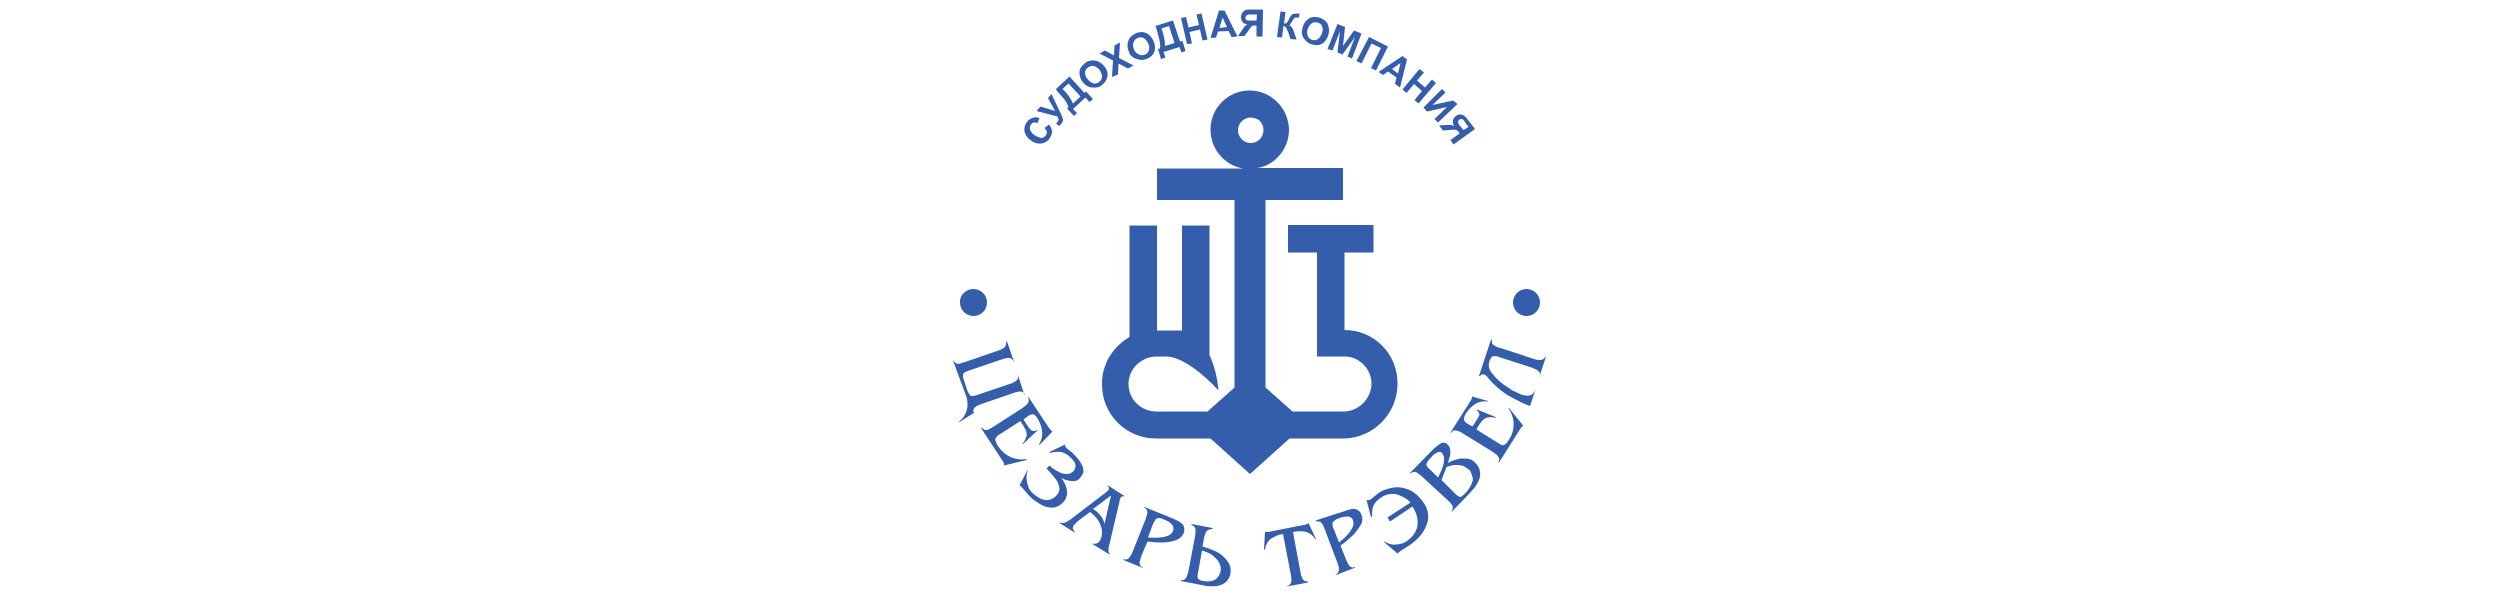 <?xml version="1.0" encoding="utf-8"?>
<!-- Generator: Adobe Illustrator 23.0.1, SVG Export Plug-In . SVG Version: 6.00 Build 0)  -->
<svg version="1.1" id="Layer_1" xmlns="http://www.w3.org/2000/svg" xmlns:xlink="http://www.w3.org/1999/xlink" x="0px" y="0px"
	 viewBox="0 0 500 120" style="enable-background:new 0 0 500 120;" xml:space="preserve">
<style type="text/css">
	.st0{fill:none;}
	.st1{fill-rule:evenodd;clip-rule:evenodd;fill:#345DAB;}
	.st2{fill:#345DAB;}
</style>
<title>vodohod-logo</title>
<rect class="st0" width="500" height="120"/>
<path class="st1" d="M274.7,50.5h-5.8v15.5l0,0c2.8,0,5.5,1.1,7.5,3.1c2,2,3.1,4.7,3.1,7.5v0.2l0,0l0,0c0,5.9-4.8,10.8-10.7,10.9
	l0,0h-10.9l-7.9,7.1l-7.9-7.1h-10.9l0,0c-6,0-10.8-4.8-10.8-10.8l0,0c0-0.1,0,0,0-0.3l0,0c0-0.8,0.1-1.6,0.3-2.4
	c0.2-0.8,0.5-1.5,0.8-2.2c1-1.9,2.5-3.5,4.4-4.6V45.1h5.5v21h4.6c0.1,0,0.2,0,0.4,0v-21h5.5V71c1,2.2,1.6,4.7,1.8,7.1
	c-2.9-3.2-7.3-6.8-10.5-6.8h-1.9c-2.1,0-4,1.2-5,3c-0.2,0.4-0.3,0.7-0.4,1.1c-0.1,0.4-0.2,0.8-0.2,1.2v0.2l0,0
	c0,3.1,2.5,5.5,5.6,5.5h10.2l5.4-4.8V40h-15.5v-6.3h17.2c-1.6-0.3-3-1-4.2-2.2c-1.5-1.5-2.3-3.5-2.3-5.6l0,0c0-4.3,3.5-7.8,7.8-7.8
	l0,0c4.3,0,7.8,3.5,7.9,7.8l0,0c0,2.1-0.8,4.1-2.3,5.6c-1.1,1.1-2.5,1.9-4.1,2.1h17.2V40h-15.5v37.5l5.4,4.8h10.2
	c3,0,5.5-2.5,5.6-5.5l0,0v-0.1l0,0c0-1.4-0.6-2.8-1.6-3.8c-1-1-2.3-1.6-3.7-1.6h-0.2h-5.3h-0.1V50.5h-5.8v-5.5h17.1L274.7,50.5z
	 M194.7,57.8c1.5,0,2.7,1.2,2.7,2.7s-1.2,2.7-2.7,2.7c-1.5,0-2.7-1.2-2.7-2.7l0,0C191.9,59,193.2,57.8,194.7,57.8z M305.3,57.8
	c1.5,0,2.7,1.2,2.7,2.7c0,1.5-1.2,2.7-2.7,2.7s-2.7-1.2-2.7-2.7C302.6,59,303.8,57.8,305.3,57.8L305.3,57.8z M250.1,23.5L250.1,23.5
	c-0.7,0-1.3,0.3-1.8,0.8c-0.5,0.5-0.7,1.1-0.7,1.8l0,0c0,0.7,0.3,1.3,0.8,1.8c0.5,0.5,1.1,0.7,1.8,0.7l0,0c1.4,0,2.5-1.2,2.5-2.6
	l0,0c0-0.7-0.3-1.3-0.7-1.8C251.4,23.7,250.7,23.5,250.1,23.5L250.1,23.5z"/>
<path class="st2" d="M208.9,25.6l0.9-0.7c0.3,0.4,0.6,0.9,0.6,1.4c0,0.5-0.2,1-0.5,1.4c-0.4,0.6-1,0.9-1.6,1
	c-0.7,0.1-1.5-0.1-2.1-0.6c-0.6-0.4-1.1-1-1.3-1.8c-0.2-1.3,0.6-2.5,1.9-2.8c0.4-0.1,0.8,0,1.1,0.1l-0.4,1c-0.2-0.1-0.5-0.1-0.8-0.1
	c-0.2,0.1-0.4,0.2-0.5,0.4c-0.2,0.3-0.3,0.7-0.2,1c0.2,0.5,0.5,0.9,0.9,1.1c0.4,0.3,0.9,0.5,1.4,0.6c0.6-0.1,1.1-0.6,1.1-1.3
	C209.3,26.1,209.1,25.8,208.9,25.6L208.9,25.6z M207.3,22.2l0.8-0.9l2.9,0.9l-1.4-2.6l0.7-0.8l1.9,4c0.2,0.4,0.3,0.7,0.4,1.1
	c0,0.3-0.1,0.6-0.3,0.8c-0.2,0.2-0.3,0.4-0.5,0.5l-0.6-0.5l0.3-0.3c0.1-0.1,0.2-0.3,0.2-0.5c0-0.2-0.1-0.4-0.2-0.6L207.3,22.2z
	 M211.2,17.8l2.7-2.5l3,3.3l0.3-0.3l1.4,1.5l-0.7,0.6l-0.8-0.9l-2.5,2.3l0.8,0.8l-0.6,0.6l-1.4-1.5l0.3-0.3c-0.2-0.5-0.4-1-0.8-1.5
	c-0.4-0.5-0.9-1-1.5-1.7L211.2,17.8z M212.5,17.8c0.9,0.8,1.6,1.8,2.1,2.9l1.5-1.4l-2.4-2.6L212.5,17.8z M216.6,16.5
	c-0.3-0.4-0.5-0.8-0.6-1.2c-0.1-0.3-0.1-0.6-0.1-0.9c0-0.3,0.1-0.6,0.2-0.8c0.2-0.3,0.5-0.6,0.8-0.9c0.5-0.5,1.3-0.7,2-0.6
	c0.8,0.1,1.4,0.5,1.9,1.1c0.5,0.5,0.8,1.3,0.7,2c-0.1,0.7-0.5,1.3-1,1.7c-0.5,0.5-1.2,0.7-2,0.6C217.8,17.5,217.1,17.1,216.6,16.5
	L216.6,16.5z M217.5,15.8c0.3,0.4,0.7,0.7,1.2,0.9c0.8,0.1,1.5-0.4,1.7-1.2c0,0,0-0.1,0-0.1c0-0.5-0.2-1-0.5-1.4
	c-0.3-0.4-0.7-0.7-1.2-0.8c-0.4-0.1-0.8,0.1-1.1,0.3c-0.3,0.2-0.6,0.6-0.6,1C217,15,217.2,15.5,217.5,15.8L217.5,15.8z M222.4,15.4
	l0.2-3.3l-2.7-1.4l1.1-0.6l1.8,1l0.1-2l1.1-0.6l-0.2,3.1l2.9,1.5l-1.1,0.6l-1.9-1l-0.1,2.2L222.4,15.4z M225.8,10.4
	c-0.2-0.4-0.3-0.9-0.3-1.4c0-0.3,0.1-0.6,0.2-0.9c0.1-0.3,0.2-0.5,0.4-0.7c0.3-0.3,0.6-0.5,1-0.7c0.6-0.3,1.4-0.4,2.1-0.1
	c0.7,0.3,1.2,0.9,1.5,1.6c0.3,0.7,0.4,1.4,0.2,2.1c-0.3,0.7-0.8,1.2-1.4,1.4c-0.6,0.3-1.4,0.4-2.1,0.1
	C226.6,11.6,226,11.1,225.8,10.4z M226.8,9.9c0.2,0.5,0.5,0.8,1,1c0.4,0.2,0.8,0.2,1.2,0c0.4-0.1,0.7-0.5,0.8-0.9
	c0.1-0.5,0-1-0.2-1.4c-0.2-0.4-0.5-0.8-0.9-1c-0.4-0.2-0.8-0.2-1.2,0c-0.4,0.2-0.7,0.5-0.8,0.9C226.5,8.9,226.6,9.4,226.8,9.9
	L226.8,9.9z M231.1,5.2l3.5-1.1l1.4,4.2l0.5-0.1l0.6,2l-0.8,0.3l-0.4-1.1l-3.2,1l0.4,1.1l-0.9,0.3l-0.6-2l0.4-0.1
	c0.1-0.6,0-1.1-0.1-1.7c-0.2-0.8-0.4-1.5-0.6-2.2L231.1,5.2z M232.3,5.7c0.4,1.1,0.7,2.3,0.7,3.5l1.9-0.6l-1.1-3.4L232.3,5.7z
	 M237.4,8.8l-1.2-5.2l1-0.2l0.5,2.1l2.1-0.5l-0.5-2.1l1-0.2l1.2,5.2l-1,0.2L240,5.9l-2.1,0.5l0.5,2.3L237.4,8.8z M247.5,7.3
	l-1.2,0.1l-0.6-1.2l-2.1,0.1l-0.4,1.2l-1.1,0.1l1.7-5.5h1.1L247.5,7.3z M245.4,5.4l-0.9-1.9l-0.6,2.1L245.4,5.4z M251.3,7.3V5.1
	h-0.2c-0.2,0-0.5,0-0.7,0.1c-0.3,0.3-0.5,0.6-0.7,0.9l-0.8,1.1h-1.3l0.7-1c0.2-0.3,0.4-0.6,0.6-0.9c0.2-0.2,0.4-0.3,0.6-0.4
	c-0.4-0.1-0.8-0.2-1-0.5c-0.2-0.3-0.3-0.6-0.3-1c0-0.3,0.1-0.6,0.3-0.9c0.1-0.2,0.4-0.4,0.6-0.5c0.4-0.1,0.8-0.1,1.2-0.1h2.3
	l-0.1,5.4H251.3z M251.4,2.9h-0.8c-0.3,0-0.6,0-0.9,0c-0.1,0-0.3,0.1-0.4,0.2c-0.1,0.1-0.2,0.3-0.2,0.4c0,0.2,0,0.3,0.1,0.4
	c0.1,0.1,0.2,0.2,0.4,0.2c0.3,0,0.6,0,0.9,0h0.8L251.4,2.9z M256.1,2.3l1,0.1l-0.3,2.3c0.2,0,0.4,0,0.5-0.1c0.2-0.2,0.4-0.5,0.5-0.8
	c0.2-0.4,0.4-0.8,0.8-1c0.4-0.1,0.7-0.1,1.1-0.1h0.2l-0.1,0.8h-0.2c-0.2,0-0.3,0-0.5,0c-0.1,0-0.2,0.1-0.3,0.2
	c-0.1,0.2-0.3,0.4-0.4,0.6c-0.1,0.2-0.2,0.3-0.3,0.4C258.2,4.9,258,5,257.8,5c0.2,0.1,0.4,0.3,0.6,0.5c0.2,0.3,0.3,0.6,0.4,0.9
	l0.5,1.5l-1.2-0.1l-0.5-1.5c0,0,0-0.1-0.1-0.1c0,0,0-0.1-0.1-0.3c-0.1-0.2-0.2-0.4-0.3-0.5c-0.1-0.1-0.3-0.2-0.4-0.2l-0.3,2.3
	l-1-0.1L256.1,2.3z M260.5,5.6c0.1-0.5,0.3-0.9,0.6-1.3c0.2-0.2,0.4-0.4,0.7-0.6c0.2-0.2,0.5-0.2,0.8-0.3c0.4,0,0.8,0,1.2,0.1
	c0.7,0.2,1.3,0.6,1.7,1.2c0.3,0.7,0.4,1.4,0.2,2.2c-0.2,0.7-0.6,1.4-1.2,1.8c-0.6,0.4-1.3,0.4-2,0.2c-0.7-0.1-1.3-0.6-1.7-1.2
	C260.3,7.1,260.3,6.3,260.5,5.6L260.5,5.6z M261.5,5.9c-0.1,0.5-0.1,1,0.1,1.4c0.2,0.4,0.5,0.6,0.9,0.7c0.4,0.1,0.8,0,1.1-0.2
	c0.4-0.3,0.7-0.8,0.8-1.2c0.2-0.4,0.2-0.9,0-1.4c-0.2-0.4-0.5-0.6-0.9-0.7c-0.4-0.1-0.8-0.1-1.2,0.2C261.9,5,261.7,5.4,261.5,5.9
	L261.5,5.9z M265.5,9.8l2-5l1.5,0.6l-0.4,3.8l2.2-3.1l1.5,0.6l-1.9,5l-0.9-0.4l1.5-3.9l-2.5,3.5l-1-0.4l0.5-4.3l-1.5,3.9L265.5,9.8z
	 M273.8,7.4l3.8,1.9l-2.4,4.8l-1-0.5l2-4l-1.9-0.9l-2,4l-1-0.5L273.8,7.4z M280,17.5l-1-0.7l0.3-1.3l-1.7-1.2l-1,0.7l-0.9-0.6
	l4.8-3.2l0.9,0.7L280,17.5z M279.6,14.7l0.5-2.1l-1.7,1.2L279.6,14.7z M280.5,17.9l3.4-4.1l0.9,0.7l-1.4,1.6l1.6,1.4l1.4-1.6
	l0.8,0.7l-3.5,4.1l-0.8-0.7l1.5-1.8l-1.6-1.4l-1.5,1.8L280.5,17.9z M288.4,17.8l0.7,0.7l-2.6,2.5l4.1-0.9l0.9,0.7l-3.9,3.7l-0.7-0.7
	l2.5-2.4l-4,0.9l-0.7-0.8L288.4,17.8z M290.1,28l1.8-1.3l-0.1-0.2c-0.1-0.2-0.3-0.4-0.6-0.5c-0.4-0.1-0.8-0.1-1.2,0l-1.4,0.1l-0.8-1
	l1.3-0.1c0.3,0,0.7,0,1,0c0.2,0,0.5,0.1,0.7,0.2c-0.2-0.4-0.3-0.8-0.2-1.2c0.1-0.3,0.3-0.6,0.6-0.8c0.2-0.2,0.5-0.3,0.8-0.3
	c0.3,0,0.6,0.1,0.8,0.2c0.3,0.3,0.6,0.6,0.8,0.9l1.4,1.8l-4.3,3.1L290.1,28z M293.7,25.4l-0.5-0.7c-0.2-0.2-0.3-0.5-0.5-0.7
	c-0.1-0.1-0.2-0.2-0.4-0.2c-0.2,0-0.3,0-0.4,0.1c-0.1,0.1-0.2,0.2-0.3,0.4c0,0.1,0,0.3,0.1,0.4c0.1,0.3,0.3,0.5,0.5,0.7l0.5,0.6
	L293.7,25.4z"/>
<path class="st1" d="M190.6,72.1h0.1c0.1,0.3,0.4,0.5,0.6,0.6c0.2,0.1,0.5,0.1,0.7,0c0.4-0.1,0.7-0.2,1-0.3l6.7-2.3
	c0.3-0.1,0.6-0.2,0.9-0.4c0.2-0.1,0.4-0.3,0.5-0.5c0.1-0.3,0.2-0.6,0.1-0.8l0.2-0.1l1.4,4h-0.1c-0.1-0.4-0.5-0.7-0.9-0.7
	c-0.5,0-1,0.1-1.5,0.3l-6.5,2.2c-0.3,0.1-0.6,0.2-0.9,0.4c-0.2,0.1-0.3,0.3-0.3,0.6c0,0.4,0.1,0.7,0.2,1l0.6,1.8
	c0.1,0.4,0.3,0.7,0.5,1c0.1,0.2,0.3,0.3,0.6,0.3c0.3,0,0.6-0.1,0.9-0.2l6.5-2.2c0.5-0.1,1-0.4,1.4-0.7c0.3-0.3,0.4-0.7,0.2-1h0.1
	l1.3,3.9H205c-0.1-0.4-0.5-0.7-0.9-0.7c-0.5,0-0.9,0.1-1.4,0.3l-6.7,2.3c-0.3,0.1-0.7,0.3-0.9,0.5c-0.2,0.1-0.3,0.3-0.4,0.5
	c-0.1,0.1-0.1,0.3,0,0.4c0,0.1,0.1,0.2,0.2,0.2l-3,1.9l-0.1-0.1c0.5-0.4,0.9-0.8,1.2-1.4c0.3-0.5,0.4-1.1,0.5-1.6
	c0-0.6,0-1.3-0.2-1.9L190.6,72.1z M207.9,89l-0.1-0.1c0.3-0.5,0.5-1,0.6-1.6c0.1-0.6,0-1.2-0.1-1.8c-0.2-0.6-0.4-1.1-0.7-1.7
	c-0.4-0.6-0.7-0.9-0.9-0.9c-0.3-0.1-0.7,0-1.2,0.4l-0.8,0.6l0.7,1.1l0.2,0.3c0.1,0.2,0.3,0.4,0.5,0.6c0.2,0.2,0.3,0.3,0.6,0.3
	c0.2,0,0.5,0,0.7-0.2l0.1,0.1l-2.9,2.7l-0.1-0.1c0.4-0.4,0.6-0.9,0.8-1.4c0.1-0.4,0-0.8-0.1-1.2c-0.3-0.5-0.5-1-0.9-1.5l-0.2-0.4
	l-3.9,2.5c-0.3,0.2-0.7,0.4-0.9,0.7c-0.2,0.2-0.3,0.4-0.2,0.7c0.1,0.4,0.3,0.8,0.5,1.1c1.2,1.9,3.4,3,5.7,2.6v0.2l-4.5,1.1
	c0-0.1,0-0.2,0-0.4c-0.1-0.2-0.1-0.3-0.2-0.4l-4.4-6.7l0.1-0.1c0.2,0.2,0.5,0.4,0.7,0.5c0.2,0,0.5,0,0.7-0.1
	c0.3-0.2,0.6-0.3,0.9-0.5l5.9-3.8c0.4-0.3,0.8-0.6,1.1-1c0.2-0.3,0.2-0.8,0-1.1l0.1-0.1l4.1,6.2c0.2,0.3,0.4,0.5,0.7,0.7L207.9,89z
	 M215.9,95.7c-0.3,0.3-0.6,0.5-1,0.5c-0.4,0.1-0.9,0-1.3-0.1c-0.5-0.1-0.9-0.3-1.3-0.5c0.6,0.8,1,1.7,1.1,2.6
	c0.1,0.8-0.2,1.7-0.8,2.3c-0.5,0.5-1.1,0.9-1.8,1c-0.8,0.1-1.6-0.1-2.3-0.4c-0.9-0.5-1.8-1.1-2.5-1.8c-0.3-0.3-0.6-0.6-0.8-0.9
	l-0.8-0.9c-0.1-0.2-0.3-0.3-0.5-0.4l1.6-3.1h0.1c-0.2,0.5-0.3,1-0.3,1.5c0,0.5,0.1,1.1,0.3,1.6c0.1,0.5,0.4,1,0.8,1.4
	c0.7,0.7,1.6,1.3,2.6,1.5c0.8,0.1,1.6-0.2,2.2-0.8c0.4-0.4,0.7-0.9,0.7-1.5c-0.1-0.6-0.3-1.3-0.7-1.8c-0.6-0.8-1.2-1.5-1.9-2.2
	l0.6-0.6c0.5,0.5,1.1,0.9,1.7,1.2c0.5,0.3,1.1,0.5,1.7,0.5c0.5,0,0.9-0.1,1.3-0.5c0.4-0.3,0.5-0.8,0.5-1.3c-0.1-0.6-0.5-1-0.9-1.4
	c-0.5-0.6-1.2-1-1.9-1.2c-0.8-0.1-1.6,0-2.3,0.2l-0.1-0.2l3.1-1.5c0,0.3,0.1,0.5,0.3,0.7c0.2,0.2,0.4,0.4,0.6,0.5
	c0.3,0.2,0.6,0.5,0.9,0.8c0.6,0.6,1.1,1.2,1.5,1.9c0.3,0.5,0.4,1,0.4,1.6C216.5,94.9,216.3,95.3,215.9,95.7L215.9,95.7z
	 M215.6,104.2c-0.3,0.3-0.6,0.6-0.9,0.9c-0.1,0.2-0.2,0.5-0.1,0.7c0.1,0.2,0.2,0.5,0.4,0.6l-0.1,0.1l-3-1.9l0.1-0.1
	c0.2,0.1,0.4,0.1,0.6,0.1c0.2,0,0.3-0.1,0.5-0.1c0.5-0.3,1.1-0.6,1.5-1l6.3-4.8c0.3-0.2,0.5-0.4,0.8-0.7c0.2-0.3,0.1-0.6-0.2-0.8
	l0.1-0.1l3.3,2.1l-0.1,0.1c-0.3-0.1-0.6,0-0.7,0.3c-0.1,0.2-0.2,0.4-0.2,0.7l-2.1,8.9c-0.1,0.3-0.1,0.7-0.1,1c0,0.2,0.1,0.5,0.3,0.6
	l-0.1,0.1l-3.4-2.1l0.1-0.1c0.5,0.2,1.1-0.1,1.4-0.6c0.3-0.5,0.4-1.1,0.4-1.7c0-0.8-0.3-1.5-0.7-2.2c-0.4-0.7-1-1.3-1.7-1.8
	L215.6,104.2z M222.2,99.1l-3.6,2.7c0.6,0.3,1.1,0.8,1.5,1.3c0.4,0.5,0.7,1.1,0.8,1.7L222.2,99.1z M234.8,103.8
	c0.4,0.2,0.9,0.4,1.3,0.7c0.3,0.2,0.6,0.5,0.7,0.9c0.1,0.4,0.1,0.9-0.1,1.3c-0.3,0.7-1,1.2-1.7,1.4c-0.9,0.3-1.8,0.4-2.7,0.4
	c-1,0-1.9-0.1-2.8-0.2l-1.2,2.8c-0.2,0.5-0.3,1-0.4,1.5c0,0.4,0.3,0.8,0.7,0.9v0.1l-3.9-1.6v-0.2c0.4,0.2,0.8,0.1,1.1-0.2
	c0.3-0.4,0.6-0.8,0.7-1.2l2.6-6.5c0.1-0.3,0.2-0.7,0.3-1c0.1-0.3,0.1-0.5,0-0.8c-0.1-0.3-0.3-0.5-0.6-0.6l0.1-0.1L234.8,103.8z
	 M229.6,107.5c2.9,0.2,4.6-0.2,5-1.3c0.2-0.4,0.1-0.9-0.2-1.3c-0.5-0.5-1-0.8-1.6-1c-0.4-0.2-0.7-0.3-1.1-0.3
	c-0.2,0-0.4,0.1-0.6,0.3c-0.2,0.3-0.3,0.6-0.5,0.9L229.6,107.5z M239.6,114.6c-0.1,0.3-0.1,0.5-0.1,0.8c0,0.2,0.1,0.4,0.3,0.5
	c0.3,0.2,0.6,0.3,0.9,0.3c0.5,0.1,1.1,0.1,1.6,0c0.5-0.1,0.9-0.3,1.2-0.7c0.3-0.3,0.5-0.8,0.6-1.2c0.1-0.4,0.1-0.9-0.1-1.3
	c-0.1-0.4-0.4-0.9-0.7-1.2c-0.4-0.4-0.8-0.8-1.2-1c-0.5-0.3-1.1-0.5-1.7-0.7L239.6,114.6z M246.1,114.7c-0.1,0.6-0.4,1.2-0.9,1.7
	c-0.5,0.4-1.1,0.7-1.8,0.8c-0.9,0.1-1.8,0.1-2.6-0.1l-4.6-0.9v-0.2c0.4,0.1,0.8-0.1,1-0.4c0.2-0.4,0.4-0.9,0.5-1.4l1.3-6.9
	c0.1-0.5,0.1-1,0.1-1.5c-0.1-0.4-0.4-0.7-0.8-0.8v-0.2l4.2,0.8v0.2c-0.3,0-0.7,0.1-0.9,0.2c-0.2,0.1-0.4,0.4-0.5,0.6
	c-0.1,0.3-0.2,0.7-0.3,1l-0.3,1.7c1.1,0.3,2.1,0.7,3.1,1.2c0.8,0.5,1.5,1.1,2,1.9C246.1,113.1,246.2,113.9,246.1,114.7L246.1,114.7z
	 M260.1,114.5c0.1,0.5,0.2,0.8,0.3,1c0.1,0.2,0.2,0.5,0.4,0.6c0.2,0.2,0.5,0.2,0.8,0.2v0.2l-4.2,0.8v-0.1c0.3,0,0.5-0.2,0.7-0.4
	c0.1-0.2,0.2-0.5,0.2-0.7c0-0.3-0.1-0.7-0.1-1l-1.6-8.3c-0.9,0.1-1.7,0.5-2.5,1c-0.6,0.5-1,1.3-1.1,2.1h-0.2l0.2-3.6
	c0.1,0.1,0.2,0.1,0.4,0.1c0.2,0,0.5,0,0.7-0.1l6.6-1.3c0.2,0,0.5-0.1,0.7-0.2c0.1,0,0.2-0.1,0.3-0.2l1.5,3.2l-0.1,0.1
	c-0.4-0.7-1-1.2-1.8-1.5c-0.9-0.2-1.8-0.2-2.7,0L260.1,114.5z M269,102.2c0.4-0.2,0.9-0.3,1.4-0.4c0.4-0.1,0.8,0,1.1,0.2
	c0.4,0.2,0.7,0.6,0.8,1c0.3,0.7,0.2,1.6-0.3,2.2c-0.5,0.8-1,1.5-1.7,2.1c-0.7,0.6-1.4,1.3-2.2,1.8l1.1,2.8c0.2,0.5,0.4,0.9,0.7,1.3
	c0.3,0.3,0.7,0.4,1.1,0.2l0.1,0.1l-3.9,1.5l-0.1-0.1c0.4-0.1,0.6-0.5,0.7-0.9c0-0.5-0.1-0.9-0.3-1.4l-2.5-6.6
	c-0.1-0.3-0.3-0.7-0.4-1c-0.1-0.2-0.3-0.4-0.5-0.6c-0.3-0.1-0.6-0.2-0.9-0.1l-0.1-0.2L269,102.2z M267.8,108.5
	c2.3-1.8,3.2-3.3,2.8-4.4c-0.1-0.5-0.6-0.8-1-0.8c-0.6,0-1.3,0.1-1.9,0.4c-0.4,0.1-0.7,0.3-1,0.6c-0.2,0.1-0.2,0.4-0.2,0.6
	c0,0.4,0.1,0.7,0.3,1L267.8,108.5z M282.1,100.5c-0.5-0.6-1.2-1-1.9-1.3c-0.6-0.3-1.3-0.5-2-0.4c-0.7,0-1.4,0.3-2,0.7
	c-0.4,0.3-0.8,0.6-1.1,1c-0.3,0.4-0.5,0.8-0.6,1.3c-0.1,0.5-0.1,1.1-0.1,1.6h-0.2l-0.9-3.4c0.3,0.1,0.5,0,0.8-0.1
	c0.1,0,0.2-0.2,0.6-0.5c0.4-0.3,0.7-0.5,1-0.8c0.7-0.5,1.6-0.8,2.5-1c0.8-0.2,1.7-0.2,2.5,0c0.8,0.2,1.6,0.5,2.2,1
	c0.7,0.5,1.3,1.2,1.8,1.9c0.5,0.7,0.8,1.4,0.9,2.3c0.1,0.8,0,1.5-0.3,2.2c-0.3,0.8-0.7,1.5-1.2,2.1c-0.6,0.7-1.3,1.3-2,1.8
	c-0.1,0.1-0.3,0.2-0.6,0.4l-0.6,0.4c-0.2,0.1-0.3,0.2-0.5,0.3c-0.2,0.1-0.3,0.2-0.4,0.3c-0.2,0.1-0.3,0.2-0.5,0.4l-2.7-2.3l0.1-0.1
	c0.3,0.2,0.7,0.4,1.1,0.5c0.4,0.1,0.8,0.2,1.2,0.1c0.4,0,0.8-0.1,1.2-0.2c0.4-0.1,0.7-0.3,1-0.5c0.7-0.5,1.3-1.1,1.7-1.9
	c0.4-0.7,0.5-1.5,0.4-2.4c-0.1-0.9-0.5-1.8-1-2.6l-4.5,3l-0.5-0.8L282.1,100.5z M286.5,90c0.5-0.5,1-0.9,1.6-1.3
	c0.5-0.3,1.1-0.2,1.4,0.2c0.3,0.3,0.5,0.6,0.5,1c0.1,0.4,0.1,0.8,0,1.2c-0.1,0.4-0.2,0.8-0.4,1.5c0.5-0.3,0.9-0.5,1.4-0.6
	c0.5-0.2,0.9-0.3,1.4-0.3c0.5,0,1,0,1.4,0.1c0.5,0.1,0.9,0.4,1.2,0.7c1,0.9,1.3,2.3,0.8,3.5c-0.2,0.4-0.4,0.8-0.6,1.1
	c-0.2,0.4-0.5,0.7-0.8,1c-0.3,0.3-0.6,0.7-1,1.1l-3,3.1l-0.1-0.1c0.3-0.3,0.3-0.7,0.2-1c-0.2-0.4-0.5-0.8-0.9-1.1l-5.2-4.8
	c-0.4-0.4-0.8-0.6-1.2-0.9c-0.4-0.1-0.8,0-1.1,0.3l-0.1-0.1L286.5,90z M287.6,95.5c0.3-0.5,0.5-1.1,0.8-1.7c0.2-0.6,0.4-1.2,0.4-1.8
	c0.1-0.5-0.1-1-0.4-1.4c-0.2-0.2-0.5-0.3-0.7-0.2c-0.3,0.1-0.5,0.2-0.8,0.4c-0.3,0.2-0.5,0.5-0.7,0.7c-0.7,0.7-1,1.2-0.9,1.5
	c0.1,0.3,0.4,0.7,0.7,0.9L287.6,95.5z M291.1,98.8c0.2,0.2,0.5,0.4,0.7,0.5c0.2,0.1,0.4,0.1,0.5,0c0.3-0.2,0.5-0.4,0.7-0.6
	c0.7-0.7,1.2-1.5,1.5-2.4c0.1-0.3,0.1-0.6,0-0.9c-0.1-0.3-0.2-0.6-0.3-0.9c-0.1-0.3-0.3-0.5-0.6-0.7c-0.4-0.3-0.8-0.6-1.3-0.7
	c-0.5-0.1-1-0.1-1.5-0.1c-0.5,0.1-1,0.2-1.5,0.4l-1,2.6L291.1,98.8z M297.6,80.2v0.1c-0.6-0.1-1.2,0-1.7,0.1
	c-0.6,0.2-1.1,0.5-1.5,0.9c-0.5,0.4-0.9,0.9-1.2,1.4c-0.3,0.4-0.4,0.8-0.4,1.2c0,0.3,0.3,0.6,0.8,0.9l0.9,0.5l0.7-1.1l0.2-0.3
	c0.1-0.2,0.3-0.5,0.4-0.7c0.1-0.2,0.1-0.4,0-0.6c-0.1-0.2-0.2-0.4-0.4-0.5v-0.2l3.7,1.5v0.2c-0.5-0.2-1.1-0.2-1.6-0.1
	c-0.4,0.1-0.8,0.3-1,0.6c-0.4,0.4-0.7,0.9-1,1.4l-0.2,0.4l4,2.5c0.3,0.2,0.7,0.4,1,0.6c0.2,0.1,0.5,0,0.7-0.1c0.3-0.2,0.6-0.6,0.8-1
	c1.3-1.9,1.2-4.4-0.1-6.2l0.1-0.1l2.9,3.6c-0.1,0-0.2,0.1-0.3,0.1c-0.1,0.1-0.2,0.2-0.3,0.4l-4.3,6.8l-0.1-0.1
	c0.1-0.3,0.2-0.6,0.1-0.8c-0.1-0.2-0.2-0.4-0.4-0.6c-0.2-0.2-0.5-0.3-0.8-0.6l-6-3.7c-0.4-0.3-0.9-0.5-1.4-0.6
	c-0.4-0.1-0.8,0.1-1,0.5l-0.1-0.1l4-6.3c0.2-0.3,0.3-0.6,0.3-0.9L297.6,80.2z M297.9,72.2c-0.3,0.8-0.1,1.6,0.3,2.2
	c0.3,0.4,0.7,0.8,1,1.2c0.5,0.5,1,0.9,1.5,1.3c0.6,0.4,1.2,0.8,1.8,1.2c0.6,0.3,1.3,0.6,2,0.9c0.5,0.1,1,0.2,1.4,0.1
	c0.5-0.1,0.9-0.5,1-0.9h0.1l-1,3c-0.4-0.1-1-0.4-1.7-0.7c-0.8-0.4-1.5-0.8-2.3-1.2c-0.9-0.5-1.7-1.1-2.5-1.8
	c-0.8-0.7-1.5-1.4-2.1-2.2c-0.2-0.2-0.4-0.4-0.6-0.4c-0.3-0.1-0.6,0-0.8,0.3c0,0,0,0,0,0h-0.2l2.4-7.3l0.2,0.1c-0.1,0.4,0,0.8,0.3,1
	c0.4,0.3,0.9,0.5,1.4,0.6l6.7,2.2c0.5,0.2,0.9,0.2,1.4,0.2c0.4-0.1,0.7-0.3,0.9-0.7h0.1l-1.3,4H308c0.1-0.4,0-0.8-0.3-1.1
	c-0.4-0.3-0.9-0.5-1.4-0.7l-6.5-2.1c-0.3-0.1-0.6-0.2-0.9-0.2c-0.2,0-0.4,0.1-0.6,0.2C298.1,71.7,298,72,297.9,72.2L297.9,72.2z"/>
</svg>
